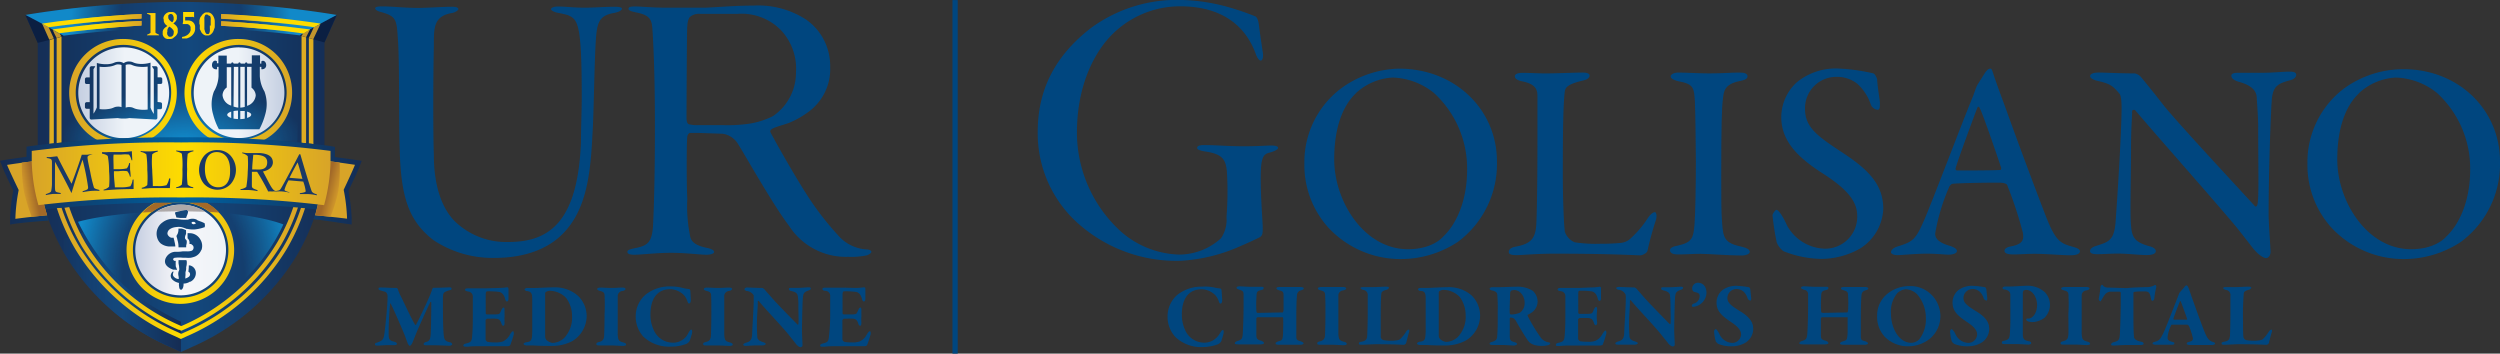 <svg xmlns="http://www.w3.org/2000/svg" xmlns:xlink="http://www.w3.org/1999/xlink" viewBox="0 0 325.23 46"><rect x="0" y="0" width="325.23" height="46" fill="#333333" stroke="none"/><defs><style>.cls-1{fill:#00467f;}.cls-2{fill:url(#linear-gradient);}.cls-3{fill:url(#linear-gradient-2);}.cls-4{fill:url(#linear-gradient-3);}.cls-5{fill:url(#linear-gradient-4);}.cls-6{fill:url(#linear-gradient-5);}.cls-7{fill:url(#linear-gradient-6);}.cls-8{fill:url(#linear-gradient-7);}.cls-9{fill:url(#linear-gradient-8);}.cls-10{fill:#0b1f42;}.cls-11{fill:#c2952d;}.cls-12{fill:url(#radial-gradient);}.cls-13{fill:url(#radial-gradient-2);}.cls-14{fill:url(#radial-gradient-3);}.cls-15{fill:url(#linear-gradient-9);}.cls-16{fill:url(#linear-gradient-10);}.cls-17{fill:url(#linear-gradient-11);}.cls-18{fill:url(#linear-gradient-12);}.cls-19{fill:url(#linear-gradient-13);}.cls-20{fill:url(#linear-gradient-14);}.cls-21{fill:url(#linear-gradient-15);}.cls-22{fill:url(#linear-gradient-16);}.cls-23{fill:#aea9a9;}.cls-24{fill:url(#linear-gradient-17);}.cls-25{fill:url(#linear-gradient-18);}.cls-26{fill:url(#linear-gradient-19);}.cls-27{fill:url(#linear-gradient-20);}.cls-28{fill:url(#linear-gradient-21);}.cls-29{fill:url(#linear-gradient-22);}.cls-30{fill:url(#linear-gradient-23);}.cls-31{fill:url(#linear-gradient-24);}.cls-32{fill:url(#linear-gradient-25);}.cls-33{fill:#d8a428;}.cls-34{fill:url(#linear-gradient-26);}.cls-35{fill:url(#linear-gradient-27);}.cls-36{fill:url(#linear-gradient-28);}.cls-37{fill:#1a3966;}</style><linearGradient id="linear-gradient" x1="3.3" y1="767.01" x2="43.81" y2="767.01" gradientTransform="translate(0 -744)" gradientUnits="userSpaceOnUse"><stop offset="0" stop-color="#152c53"/><stop offset="0.53" stop-color="#13487d"/><stop offset="1" stop-color="#152c53"/></linearGradient><linearGradient id="linear-gradient-2" x1="7.51" y1="781.99" x2="23.58" y2="781.99" gradientTransform="translate(0 -744)" gradientUnits="userSpaceOnUse"><stop offset="0" stop-color="#13487d" stop-opacity="0"/><stop offset="0.52" stop-color="#13487d"/><stop offset="1" stop-color="#152c53"/></linearGradient><linearGradient id="linear-gradient-3" x1="8.38" y1="778.95" x2="38.8" y2="778.95" gradientTransform="translate(0 -744)" gradientUnits="userSpaceOnUse"><stop offset="0" stop-color="#d8a428"/><stop offset="0.51" stop-color="#fedc00"/><stop offset="1" stop-color="#d8a428"/></linearGradient><linearGradient id="linear-gradient-4" x1="28.77" y1="754.3" x2="41.71" y2="754.3" xlink:href="#linear-gradient-3"/><linearGradient id="linear-gradient-5" x1="6.85" y1="754.67" x2="18.41" y2="754.67" xlink:href="#linear-gradient-3"/><linearGradient id="linear-gradient-6" x1="5.47" y1="754.27" x2="18.4" y2="754.27" xlink:href="#linear-gradient-3"/><linearGradient id="linear-gradient-7" x1="7.39" y1="779.55" x2="39.75" y2="779.55" xlink:href="#linear-gradient-3"/><linearGradient id="linear-gradient-8" x1="28.77" y1="754.7" x2="40.33" y2="754.7" xlink:href="#linear-gradient-3"/><radialGradient id="radial-gradient" cx="24.32" cy="744.95" r="14.42" gradientTransform="translate(-0.77 -742.35)" gradientUnits="userSpaceOnUse"><stop offset="0.55" stop-color="#1189c9" stop-opacity="0"/><stop offset="0.99" stop-color="#1189c9"/></radialGradient><radialGradient id="radial-gradient-2" cx="-910.89" cy="1181.87" r="22.33" gradientTransform="matrix(0.02, -1, 0.64, 0.01, -714.3, -886.42)" xlink:href="#radial-gradient"/><radialGradient id="radial-gradient-3" cx="24.59" cy="1372.62" r="29.13" gradientTransform="translate(-0.77 -544.51) scale(1 0.41)" gradientUnits="userSpaceOnUse"><stop offset="0" stop-color="#1189c9"/><stop offset="0.55" stop-color="#1189c9" stop-opacity="0"/></radialGradient><linearGradient id="linear-gradient-9" x1="28.77" y1="746.68" x2="41.71" y2="746.68" gradientTransform="translate(0 -744)" gradientUnits="userSpaceOnUse"><stop offset="0" stop-color="#d8a428"/><stop offset="0.51" stop-color="#fedc00"/><stop offset="1" stop-color="#fedc00"/></linearGradient><linearGradient id="linear-gradient-10" x1="6.85" y1="747.52" x2="18.41" y2="747.52" gradientTransform="translate(0 -744)" gradientUnits="userSpaceOnUse"><stop offset="0" stop-color="#fedc00"/><stop offset="0.51" stop-color="#fedc00"/><stop offset="1" stop-color="#d8a428"/></linearGradient><linearGradient id="linear-gradient-11" x1="5.47" y1="746.68" x2="18.41" y2="746.68" xlink:href="#linear-gradient-10"/><linearGradient id="linear-gradient-12" x1="28.77" y1="747.56" x2="40.33" y2="747.56" xlink:href="#linear-gradient-9"/><linearGradient id="linear-gradient-13" x1="8.99" y1="776.53" x2="38.05" y2="776.53" gradientTransform="translate(0 -744)" gradientUnits="userSpaceOnUse"><stop offset="0" stop-color="#d8a528"/><stop offset="0.51" stop-color="#fedc00"/><stop offset="1" stop-color="#d8a528"/></linearGradient><linearGradient id="linear-gradient-14" x1="23.52" y1="772.53" x2="23.52" y2="770.52" gradientTransform="translate(0 -744)" gradientUnits="userSpaceOnUse"><stop offset="0" stop-color="#c5892d"/><stop offset="0.71" stop-color="#a26928"/></linearGradient><linearGradient id="linear-gradient-15" x1="9.66" y1="773.02" x2="37.62" y2="773.02" gradientTransform="translate(0 -744)" gradientUnits="userSpaceOnUse"><stop offset="0.01" stop-color="#fff" stop-opacity="0.55"/><stop offset="0.5" stop-color="#fff"/><stop offset="1" stop-color="#fff" stop-opacity="0.79"/><stop offset="1" stop-color="#fff" stop-opacity="0.55"/></linearGradient><linearGradient id="linear-gradient-16" x1="17.66" y1="776.52" x2="29.4" y2="776.52" gradientTransform="translate(0 -744)" gradientUnits="userSpaceOnUse"><stop offset="0" stop-color="#c6d0e2"/><stop offset="0.12" stop-color="#d4dae8"/><stop offset="0.36" stop-color="#eceef4"/><stop offset="0.5" stop-color="#f6f6f9"/><stop offset="1" stop-color="#eef3f8"/></linearGradient><linearGradient id="linear-gradient-17" x1="6.17" y1="747.15" x2="41.02" y2="747.15" gradientTransform="translate(0 -744)" gradientUnits="userSpaceOnUse"><stop offset="0" stop-color="#f89f1f"/><stop offset="0.51" stop-color="#fedc00"/><stop offset="1" stop-color="#f89f1f"/></linearGradient><linearGradient id="linear-gradient-18" x1="6.16" y1="747.32" x2="41.03" y2="747.32" xlink:href="#linear-gradient-17"/><linearGradient id="linear-gradient-19" x1="6.16" y1="747.28" x2="41.03" y2="747.28" xlink:href="#linear-gradient-17"/><linearGradient id="linear-gradient-20" x1="6.17" y1="747.11" x2="41.03" y2="747.11" xlink:href="#linear-gradient-17"/><linearGradient id="linear-gradient-21" x1="9" y1="756.07" x2="38.06" y2="756.07" xlink:href="#linear-gradient-13"/><linearGradient id="linear-gradient-22" x1="8.99" y1="756.07" x2="38.05" y2="756.07" xlink:href="#linear-gradient-13"/><linearGradient id="linear-gradient-23" x1="10.22" y1="756.06" x2="21.96" y2="756.06" gradientTransform="translate(0 -744)" gradientUnits="userSpaceOnUse"><stop offset="0.01" stop-color="#c6d0e2"/><stop offset="0.51" stop-color="#eef3f8"/><stop offset="0.84" stop-color="#eef3f8"/></linearGradient><linearGradient id="linear-gradient-24" x1="37" y1="756.06" x2="25.25" y2="756.06" xlink:href="#linear-gradient-23"/><linearGradient id="linear-gradient-25" y1="767.54" x2="47.06" y2="767.54" gradientTransform="translate(0 -744)" gradientUnits="userSpaceOnUse"><stop offset="0.01" stop-color="#152c53"/><stop offset="0.52" stop-color="#0061a0"/><stop offset="1" stop-color="#152c53"/></linearGradient><linearGradient id="linear-gradient-26" x1="43.94" y1="768.93" x2="41.89" y2="768.4" gradientTransform="translate(0 -744)" gradientUnits="userSpaceOnUse"><stop offset="0" stop-color="#ce952a"/><stop offset="0.7" stop-color="#a26928"/></linearGradient><linearGradient id="linear-gradient-27" x1="3.19" y1="768.82" x2="5.15" y2="768.47" gradientTransform="translate(0 -744)" gradientUnits="userSpaceOnUse"><stop offset="0" stop-color="#ce952a"/><stop offset="0.71" stop-color="#a26928"/></linearGradient><linearGradient id="linear-gradient-28" x1="4.13" y1="766.6" x2="42.93" y2="766.6" xlink:href="#linear-gradient-3"/></defs><title>Golisano Children&amp;apos;s Logo</title><path class="cls-1" d="M159.77.92a33.36,33.36,0,0,1,3.49,1.19c.31.1.46.66.51,1.13s.42,3,.52,3.64-.1,1-.26,1-.41-.16-.67-.88C162,3.29,158.9.82,153.5.82a12.49,12.49,0,0,0-9.14,4c-2.46,2.67-4.26,7-4.26,12.43a17.41,17.41,0,0,0,5.8,12.94,12,12,0,0,0,7.55,2.93A8.15,8.15,0,0,0,158.84,31a4.32,4.32,0,0,0,.72-2.77,43.18,43.18,0,0,0,.05-5.91c-.15-1.75-.77-2.31-2.87-2.62-.52-.1-1-.2-1-.46s.31-.41,1.29-.36c1.28,0,2.62.15,4.88.15,1.54,0,3.08-.1,3.44-.1.56,0,.92.1.92.31s-.51.46-1.13.62c-.82.2-1.13.66-1.13,3.33s.26,5.76.26,6.42,0,1-.36,1.24c-.62.31-1.49.72-2.57,1.18a22,22,0,0,1-7.81,1.9,19.25,19.25,0,0,1-12.94-4.57A15.68,15.68,0,0,1,135,17.13c0-5.34,2.16-9.81,6.94-13.5A18.92,18.92,0,0,1,153.86,0,24.19,24.19,0,0,1,159.77.92Z"/><path class="cls-1" d="M194.74,21a12.62,12.62,0,0,1-5.09,10.47,13.46,13.46,0,0,1-7.36,2.23,12.8,12.8,0,0,1-9.52-4.13,12.15,12.15,0,0,1-3.08-8.32,12,12,0,0,1,4.76-9.74A13.19,13.19,0,0,1,182,8.93C189.28,8.93,194.74,14.24,194.74,21Zm-18.38-8.83c-1.58,1.5-2.79,4.25-2.79,8.57,0,5.46,3.89,11.68,9.6,11.68,2.86,0,4.25-1.24,4.61-1.68,1.5-1.39,3.08-4.36,3.08-8.65a13.32,13.32,0,0,0-4.32-10,9,9,0,0,0-5.35-2,7.61,7.61,0,0,0-4.83,2.06Z"/><path class="cls-1" d="M198.11,9.48c1,0,1.87.07,2.93.07,1.43,0,3.92-.11,4.8-.11.69,0,.95.15.95.4s-.29.52-.84.63c-2,.47-2.31.91-2.38,1.42-.22,1.72-.26,5.42-.26,10.84,0,2.79.11,6.19.26,7.4a2.29,2.29,0,0,0,1.28,1.39,18.1,18.1,0,0,0,3.37.19,25.58,25.58,0,0,0,2.63-.11,2.15,2.15,0,0,0,1.36-.66,13,13,0,0,0,2.16-2.57c.4-.58.73-.77.91-.77s.3.41.15,1a39.43,39.43,0,0,0-1.1,4c-.07.37-.77.62-.91.62-.44,0-3.74-.22-11.21-.22-2.34,0-4.21.19-4.87.19s-1.06-.08-1.06-.41.29-.58.88-.69c2-.37,2.49-1.06,2.67-2.53.11-.91.18-6.33.18-11.61V12.53c0-.88-.22-1.57-1.94-1.94-.74-.14-1-.4-1-.66S197.34,9.48,198.11,9.48Z"/><path class="cls-1" d="M220.49,13.21c-.11-1.72-.11-2.27-2.09-2.63-.84-.19-1.06-.44-1.06-.66s.4-.48,1-.48c.95,0,2.82.11,4,.11,1.79,0,2.71-.11,4-.11.62,0,1,.15,1,.48s-.37.51-1,.62c-2,.4-2.09,1.32-2.2,2.31-.15,1.17-.22,3.29-.22,10.32,0,2.49,0,4.62.11,5.79.15,2,.29,2.67,2.6,3.15.66.15,1,.36,1,.66s-.59.47-1,.47c-1.79,0-4.35-.22-5.45-.22s-1.58.08-2.93.08c-.73,0-1-.26-1-.55s.33-.48,1.1-.62c1.79-.41,1.94-1,2.09-2.68.11-1.32.18-5.12.18-8.24C220.6,18.85,220.56,14.46,220.49,13.21Z"/><path class="cls-1" d="M243.72,9.55c.22.07.44.62.48.73,0,.62.36,2.9.36,3,0,.62,0,1-.29,1a1.06,1.06,0,0,1-.92-.76,6.35,6.35,0,0,0-1.75-2.64,4.25,4.25,0,0,0-2.68-.88,4.06,4.06,0,0,0-4.1,4v.19c0,2.49,1.8,3.63,5.06,5.79s5.12,4.1,5.12,7.18a6.39,6.39,0,0,1-3.07,5.2,10.32,10.32,0,0,1-5,1.32,13.79,13.79,0,0,1-4.91-1,2.72,2.72,0,0,1-.88-1.13,32.73,32.73,0,0,1-.55-3.55c0-.19.37-.7.51-.7.3,0,.88.92,1.39,2.05a5.77,5.77,0,0,0,4.84,3,4.16,4.16,0,0,0,4.28-4v-.21c0-1.57-.73-3.18-4.46-5.56-3.26-2.09-5.42-4.21-5.42-7.36a6.15,6.15,0,0,1,2.05-4.54,8,8,0,0,1,5.49-1.76A24.83,24.83,0,0,1,243.72,9.55Z"/><path class="cls-1" d="M259.38,9.81c.33,1,.95,2.67,1.61,4.46,1.94,5.42,4.65,12.57,5.27,14.14,1.21,3,1.83,3.26,3.41,3.7.58.15.91.33.91.58s-.29.52-1.21.52c-1.13,0-3.15-.19-4.65-.19-1.21,0-1.86.08-2.82.08s-1.13-.26-1.13-.48.22-.47.91-.58c1.69-.33,1.58-1.07,1.47-1.8a51.46,51.46,0,0,0-2-6.08c0-.14-.22-.4-1.13-.4-2.42,0-5.31.07-6,.15-.15,0-.33.22-.41.33a25.85,25.85,0,0,0-1.86,6.15c0,.47.22,1.1,1.83,1.57.62.19,1,.4,1,.7s-.55.47-1.07.47S252,33,250.62,33s-3.22.19-3.77.19S246,33,246,32.8s.22-.54.84-.73c1.83-.58,2.31-.77,3.33-3.11.88-1.87,5-12.82,6.52-16.48l.33-.92a3,3,0,0,1,.26-.58l1-1.58c.26-.33.44-.47.63-.47S259.12,9,259.38,9.81Zm.95,12c-.59-1.79-2.42-7.1-2.79-7.76-.1-.22-.21-.22-.32,0-.66,1.76-2.53,6.78-2.82,7.88,0,.14.07.25.22.25,1.42,0,4.39,0,5.64-.07a.36.36,0,0,0,.07-.33Z"/><path class="cls-1" d="M273,9.44c.85,0,2.86.11,4.73.11a1.51,1.51,0,0,1,.8.48c.55.66,1.47,1.79,2.9,3.62,1.68,2.13,9.56,10.59,11.9,13.15.22.22.36-.15.36-.26.19-1.13.08-5.12.08-10,0-1.24-.11-2.6-.18-3.7,0-.77-.33-1.65-2.31-2.19-.73-.22-1-.48-1-.81s.48-.37,1-.37h3c1.4,0,2.64-.15,3.59-.15.63,0,.85.15.85.41s-.22.58-.88.73c-1.61.44-2.2.84-2.31,2.71-.11,1.28-.4,9-.4,14.57,0,1.54.25,4.4.25,5.06,0,.36-.25.77-.55.77-.58,0-1.35-.81-1.72-1.25-.62-.8-1.32-1.72-2.3-2.93-3.45-4.1-9.67-11.09-13-15-.14-.19-.44-.08-.44.07,0,1-.14,2-.14,4.87,0,3.66-.15,8.68,0,10,.11,1.58.51,2.16,2.3,2.68.74.18.92.43.92.65,0,.37-.48.52-1.17.52-1.07,0-2.46-.19-3.78-.19-.8,0-2,.08-2.6.08s-1-.08-1-.41.37-.54.73-.65c1.73-.55,2.46-.7,2.61-3.45C275.48,25.41,276,17,276,14c0-1.36-.18-1.72-.29-1.83-.92-1.1-1.28-1.29-3-1.69-.4-.11-.8-.33-.8-.58S272.26,9.44,273,9.44Z"/><path class="cls-1" d="M325.23,21a12.62,12.62,0,0,1-5.09,10.47,13.46,13.46,0,0,1-7.36,2.23,12.8,12.8,0,0,1-9.52-4.13,12.15,12.15,0,0,1-3.08-8.32,12,12,0,0,1,4.76-9.74A13.19,13.19,0,0,1,312.52,9C319.77,8.93,325.23,14.24,325.23,21Zm-18.38-8.83c-1.58,1.5-2.79,4.25-2.79,8.57,0,5.46,3.89,11.68,9.6,11.68,2.86,0,4.25-1.24,4.61-1.68,1.5-1.39,3.08-4.36,3.08-8.65a13.32,13.32,0,0,0-4.32-10,9,9,0,0,0-5.35-2,7.61,7.61,0,0,0-4.83,2.06Z"/><path class="cls-1" d="M157.93,37.39a5.75,5.75,0,0,0,.83.14c.08,0,.16.17.16.3L159,39c0,.25-.07.49-.21.49s-.18-.14-.25-.33a2,2,0,0,0-.5-.82,2.63,2.63,0,0,0-1.7-.71c-1.86,0-2.59,1.43-2.59,3.25a4.74,4.74,0,0,0,.4,2,2.71,2.71,0,0,0,2.49,1.7,2.41,2.41,0,0,0,1.08-.25,2.53,2.53,0,0,0,1-1c.16-.27.25-.4.37-.4s.12.33.08.46c-.08.34-.18.67-.29,1a1,1,0,0,1-.45.4,5.7,5.7,0,0,1-2,.36,4.8,4.8,0,0,1-3.54-1.33,3.87,3.87,0,0,1-1-2.63,3.71,3.71,0,0,1,1.29-2.85,5.1,5.1,0,0,1,3.19-1.05A6.27,6.27,0,0,1,157.93,37.39Z"/><path class="cls-1" d="M163.65,40.7c.85,0,2.4-.05,3.23-.05a.7.7,0,0,0,.1-.29c0-.15,0-1.45,0-1.92s-.11-.55-.55-.67c-.18-.05-.38-.13-.38-.25s.13-.18.42-.18h2.76c.14,0,.38.07.38.17s-.12.2-.39.27a.64.64,0,0,0-.49.61c-.06.54-.09,1.5-.09,3v2.37c0,.5.13.5.57.64.24.08.37.17.37.27s-.19.18-.4.18H166.4c-.33,0-.46-.07-.46-.17s.18-.22.35-.27c.56-.14.57-.21.63-1.11,0-.46.05-1.72,0-1.91s0-.12-.09-.12H163.6a.2.2,0,0,0-.16.17v2c0,.56.05.72.54.86.25.07.45.19.45.32s-.25.18-.4.18h-2.94c-.4,0-.45-.07-.45-.16s.13-.22.37-.29c.48-.13.6-.27.65-.78s.12-2.44.12-3.91V38.34c0-.45-.14-.51-.49-.63s-.43-.18-.43-.28.15-.18.38-.18,1.06.06,1.38.06H164c.28,0,.39,0,.39.17s-.16.22-.42.28c-.48.11-.5.34-.51.83a13.27,13.27,0,0,0,0,2A.18.18,0,0,0,163.65,40.7Z"/><path class="cls-1" d="M172.4,38.68c0-.57,0-.76-.58-.9-.29-.08-.38-.17-.38-.26s.19-.18.43-.18h2.86c.2,0,.4.06.4.18s-.19.22-.39.26a.66.66,0,0,0-.63.69v5c.06.72.13.83.76,1,.22.06.33.14.33.27s-.24.17-.39.17c-.4,0-1.2-.08-1.78-.06h-1.25c-.43,0-.41-.08-.41-.21s.11-.17.37-.24c.52-.13.62-.41.64-.9s.05-1.68.05-2.69C172.43,40.28,172.44,39.17,172.4,38.68Z"/><path class="cls-1" d="M177.39,37.35h1.33c.33,0,1.29-.06,1.57-.06s.4.06.4.14-.16.23-.25.25c-.62.15-.71.34-.73.47-.08.62-.09,1.83-.09,3.57V43.8a.47.47,0,0,0,.45.46,5.58,5.58,0,0,0,.91.07,4.11,4.11,0,0,0,.86-.08.67.67,0,0,0,.3-.13,4.57,4.57,0,0,0,.8-1,.51.51,0,0,1,.32-.24c.09,0,.11.14.05.32-.11.34-.32,1.2-.4,1.47a.61.61,0,0,1-.26.19c-.2,0-1.24-.08-3.64-.08-.46,0-1.4.07-1.86.07-.21,0-.37,0-.37-.16s.12-.2.31-.23c.65-.12.74-.32.78-.87,0-.3.06-1.24.06-2.94V38.49a.67.67,0,0,0-.6-.78c-.23-.06-.34-.16-.34-.24S177.19,37.35,177.39,37.35Z"/><path class="cls-1" d="M191.43,38.42A3.71,3.71,0,0,1,192.55,41a3.81,3.81,0,0,1-1.86,3.3,5.59,5.59,0,0,1-2.66.64c-.48,0-1.73,0-2.39-.06h-.89c-.26,0-.41-.11-.41-.2s.19-.19.34-.22c.68-.09.75-.22.79-1.37V38.85c0-.7-.1-1-.71-1-.12,0-.29-.13-.29-.22s.17-.17.33-.17h.76c.57,0,2-.1,2.77-.1A4.49,4.49,0,0,1,191.43,38.42Zm-4.18-.53a.17.17,0,0,0-.08.16v5.6a.66.66,0,0,0,.23.51,1.6,1.6,0,0,0,.7.32,2.31,2.31,0,0,0,1.57-.66,3.82,3.82,0,0,0,1-2.84,4,4,0,0,0-.78-2.36,3,3,0,0,0-2.16-.91A1,1,0,0,0,187.25,37.89Z"/><path class="cls-1" d="M199.26,40.66a3.81,3.81,0,0,1-.52.29c-.06,0,0,.1,0,.15A22,22,0,0,0,200.5,44a1.59,1.59,0,0,0,.95.53.26.26,0,0,1,.23.17s-.12.16-.22.19a3.48,3.48,0,0,1-.85.11c-1.33,0-1.7-.49-1.9-.78s-.9-1.4-1.41-2.31a1.6,1.6,0,0,0-.32-.45.86.86,0,0,0-.44-.15s-.12,0-.13.1v2.35c0,.48.11.62.65.76.2.06.29.14.29.24s-.22.19-.4.19c-.39,0-1.06-.07-1.52-.07H194.2c-.36,0-.41-.09-.41-.2s.15-.15.3-.2c.56-.17.65-.34.68-.69.09-1.16.07-2,.07-3.19a20.8,20.8,0,0,0-.05-2.23c0-.23-.12-.46-.69-.59-.16,0-.31-.13-.31-.23s.19-.19.36-.19h1c.43,0,1.5-.06,2.14-.06a3.68,3.68,0,0,1,2.12.54,1.93,1.93,0,0,1,.62,1.39A1.78,1.78,0,0,1,199.26,40.66Zm-1.41-2.54a1.21,1.21,0,0,0-.86-.39,1.77,1.77,0,0,0-.4.08.6.6,0,0,0-.13.25c0,.39-.1,2.36-.05,2.73a.19.19,0,0,0,.14.12,2.88,2.88,0,0,0,1.19-.24,1.49,1.49,0,0,0,.6-1.25,1.79,1.79,0,0,0-.49-1.3Z"/><path class="cls-1" d="M207.13,37.39a5.56,5.56,0,0,0,1-.1.21.21,0,0,1,.15.17c0,.09,0,1.1,0,1.34s-.09.34-.2.34-.21-.18-.23-.31c-.16-.67-.53-.87-.75-.92a9,9,0,0,0-1.64-.08c-.05,0-.13,0-.14.34s0,1.66,0,2.53a.17.17,0,0,0,.14.13h1c.72,0,.67-.06.89-.56.09-.18.17-.33.29-.33s.14.2.13.37-.05.53-.05.79a5.92,5.92,0,0,0,.05.84c0,.22-.06.37-.17.37s-.2-.14-.23-.27c-.16-.5-.35-.62-.69-.66a12,12,0,0,0-1.2,0c-.05,0-.18.14-.18.17v2.54a.46.46,0,0,0,.28.31,6.8,6.8,0,0,0,.9.06,2.76,2.76,0,0,0,1.07-.12,2,2,0,0,0,.91-.88c.19-.32.31-.45.41-.45s.11.27.11.35a14.86,14.86,0,0,1-.46,1.43c0,.1-.27.16-.33.16h-4c-.87,0-1,.06-1.35.06s-.43,0-.43-.16.15-.21.37-.26c.6-.14.72-.28.77-.92s.09-1.17.09-2.63V38.62a.65.65,0,0,0-.62-.74c-.25-.05-.39-.1-.39-.24s.23-.18.38-.18h2.33Z"/><path class="cls-1" d="M210.61,37.33c.26,0,1.36.06,2,.06a.72.72,0,0,1,.27.15l1,1.14c.62.72,2.8,2.93,3.35,3.49,0,0,.09,0,.09-.06.06-.33,0-1.71,0-2.36a11.5,11.5,0,0,0-.07-1.31c0-.23-.16-.48-.72-.63-.25-.06-.43-.11-.43-.27s.12-.17.36-.17h.71c.63,0,1.17-.07,1.48-.07s.29.08.29.17-.1.17-.3.24c-.68.23-.66.5-.72.9s-.12,3.75-.12,4.26.07,1.61.07,2c0,.11-.18.21-.21.21-.29,0-.59-.33-.69-.48-.24-.32-.48-.57-.8-1-1.11-1.38-3-3.3-4-4.52-.06-.07-.13,0-.13.07,0,.32,0,.57-.06,1.5a22.61,22.61,0,0,0,0,3.08c0,.29.16.52.75.7.23.07.34.15.34.22s-.17.19-.39.19h-2.23c-.17,0-.31-.08-.31-.16s.17-.19.28-.23c.54-.15.85-.27.88-1.16.06-1.52.2-3.52.2-4.31,0-.49,0-.65-.06-.71a1.07,1.07,0,0,0-.86-.57c-.13,0-.33-.13-.33-.22S210.43,37.33,210.61,37.33Z"/><path class="cls-1" d="M222,38.12a1.91,1.91,0,0,1-1.66,1.79c-.11,0-.25,0-.25-.11a.35.35,0,0,1,.22-.3,1,1,0,0,0,.8-1c0-.26-.13-.4-.56-.49a.46.46,0,0,1-.41-.5v0a.75.75,0,0,1,.77-.73h0C221.51,36.81,222,37.22,222,38.12Z"/><path class="cls-1" d="M227.55,37.37a.64.64,0,0,1,.15.25c0,.13.12,1.14.12,1.19s0,.29-.11.29a.43.43,0,0,1-.36-.29,2,2,0,0,0-.49-.84,1.41,1.41,0,0,0-1-.37,1.18,1.18,0,0,0-1.14,1.16c0,.63.49,1,1.57,1.68,1.72,1,1.79,1.85,1.79,2.42A2.13,2.13,0,0,1,227,44.62a3.53,3.53,0,0,1-1.68.43,4.32,4.32,0,0,1-1.78-.31,1,1,0,0,1-.33-.33,5.6,5.6,0,0,1-.22-1.34.43.43,0,0,1,.2-.26c.11,0,.3.27.49.64a1.91,1.91,0,0,0,1.68,1.16,1.15,1.15,0,0,0,1.14-1.07c0-.48-.25-.93-1.25-1.61-1.32-.87-1.94-1.49-1.94-2.57a2.09,2.09,0,0,1,.75-1.61,3,3,0,0,1,2-.56A12.37,12.37,0,0,1,227.55,37.37Z"/><path class="cls-1" d="M237.09,40.7c.85,0,2.41-.05,3.24-.05a.77.77,0,0,0,.09-.29,15.37,15.37,0,0,0,0-1.92c0-.42-.11-.55-.55-.67-.18-.05-.38-.13-.38-.25s.13-.18.42-.18h2.76c.14,0,.38.07.38.17s-.12.2-.39.27a.64.64,0,0,0-.49.61c-.06.54-.09,1.5-.09,3s0,1.87,0,2.37.13.5.57.64c.23.08.36.17.36.27s-.19.18-.4.18h-2.78c-.33,0-.46-.07-.46-.17s.18-.22.36-.27c.56-.14.57-.21.63-1.11V41.39c0-.19,0-.12-.08-.12h-3.24a.21.21,0,0,0-.16.17v2c0,.56,0,.72.53.86.25.07.45.19.45.32s-.25.18-.4.18h-2.93c-.39,0-.45-.07-.45-.16s.13-.22.37-.29c.47-.13.59-.27.65-.78s.12-2.44.12-3.91V38.34a.57.57,0,0,0-.48-.63c-.29-.09-.44-.18-.44-.28s.15-.18.38-.18,1.07.06,1.39.06h1.4c.29,0,.39,0,.39.17s-.17.22-.43.28c-.47.11-.5.34-.51.83a14.74,14.74,0,0,0,0,2A.22.22,0,0,0,237.09,40.7Z"/><path class="cls-1" d="M252.43,41A3.82,3.82,0,0,1,251,44.11a4.53,4.53,0,0,1-2.72.94,4.23,4.23,0,0,1-3.08-1.23,3.81,3.81,0,0,1-1-2.73,3.61,3.61,0,0,1,1.5-3,4.52,4.52,0,0,1,2.58-.87,3.91,3.91,0,0,1,4.14,3.66A.49.49,0,0,1,252.43,41Zm-5.65-2.81a3.71,3.71,0,0,0-.78,2.6c0,1.85,1,3.81,2.67,3.81a1.56,1.56,0,0,0,1-.44,4.26,4.26,0,0,0,.87-2.79,4.69,4.69,0,0,0-1.14-3.09,2.28,2.28,0,0,0-1.47-.65,1.81,1.81,0,0,0-1.15.55Z"/><path class="cls-1" d="M258.26,37.37a.58.58,0,0,1,.15.25c0,.13.12,1.14.12,1.19s0,.29-.1.29a.45.45,0,0,1-.37-.29,2,2,0,0,0-.49-.84,1.41,1.41,0,0,0-1-.37,1.18,1.18,0,0,0-1.14,1.16c0,.63.48,1,1.56,1.68,1.72,1,1.79,1.85,1.79,2.42a2.11,2.11,0,0,1-1.08,1.76,3.53,3.53,0,0,1-1.68.43,4.35,4.35,0,0,1-1.78-.31,1,1,0,0,1-.33-.33,5.6,5.6,0,0,1-.22-1.34c0-.08.15-.26.21-.26a1.61,1.61,0,0,1,.48.64,1.92,1.92,0,0,0,1.69,1.16,1.16,1.16,0,0,0,1.14-1.07c0-.48-.25-.93-1.26-1.61-1.32-.87-1.94-1.49-1.94-2.57a2.09,2.09,0,0,1,.75-1.61,3,3,0,0,1,2-.56A12.78,12.78,0,0,1,258.26,37.37Z"/><path class="cls-1" d="M263.55,37.71a.87.87,0,0,0-.31.1.8.8,0,0,0-.09.43v5c0,.7,0,1,.76,1.15.23,0,.33.15.33.26s-.19.18-.36.18-1.11-.07-1.62-.07h-1.34c-.32,0-.5,0-.5-.2s.19-.19.31-.23c.53-.13.69-.28.73-.85s.07-1.1.07-1.71V38.36c0-.3-.14-.62-.78-.7-.12,0-.24-.11-.24-.18s.11-.18.25-.2h.39c.89,0,1.89-.1,2.41-.1A3.35,3.35,0,0,1,266,38a2.35,2.35,0,0,1-.06,3.37,2.85,2.85,0,0,1-1.46.53,2.48,2.48,0,0,1-.61-.07c-.17-.09-.27-.14-.27-.26s.1-.13.19-.13h.12c.44,0,1.1-.62,1.1-1.78C265,38.73,264.45,37.71,263.55,37.71Z"/><path class="cls-1" d="M269.1,38.68c0-.57,0-.76-.58-.9-.3-.08-.38-.17-.38-.26s.19-.18.43-.18h2.86c.2,0,.4.06.4.18s-.19.22-.39.26a.65.65,0,0,0-.63.67v5c.06.72.13.83.76,1,.21.06.33.14.33.27s-.25.17-.39.17c-.41,0-1.2-.08-1.78-.06h-1.26c-.44,0-.4-.08-.4-.21s.1-.17.37-.24c.52-.13.61-.41.64-.9s0-1.68,0-2.69A18.61,18.61,0,0,0,269.1,38.68Z"/><path class="cls-1" d="M279.17,37.35a2.14,2.14,0,0,0,1-.18.51.51,0,0,1,.21-.1c.06,0,.17.15.13.32a8,8,0,0,0-.24,1.38c0,.11-.08.35-.24.35s-.16-.06-.22-.37c-.15-.71-.29-.84-.81-.84s-.89,0-1.34.06a.14.14,0,0,0-.12.14v2.25c0,1.37,0,2.7.07,3.36,0,.31.13.58,1,.75a.33.33,0,0,1,.27.25c0,.09-.19.16-.32.16h-2c-.26,0-1.32.07-1.54.07s-.38,0-.38-.14.16-.24.29-.28c.73-.19.8-.32.85-1.12s.11-3,.11-3.94V38.1a.17.17,0,0,0-.15-.16c-.43,0-.85,0-1.28,0a1.38,1.38,0,0,0-.54.27,4.31,4.31,0,0,0-.42.63c-.15.24-.21.36-.27.36s-.2-.16-.2-.28.2-1,.22-1.61c0,0,.11-.26.2-.26s.16.11.21.19a1,1,0,0,0,.53.17c.23,0,2.1.07,2.55.07C277.36,37.39,278.83,37.37,279.17,37.35Z"/><path class="cls-1" d="M284.69,37.42c.12.26.33.92.45,1.26.67,1.89,1.44,4,1.7,4.59.38.95.68,1.09,1,1.2s.32.14.32.22-.13.19-.39.19h-2.91c-.21,0-.38-.07-.38-.19s.08-.15.31-.21c.46-.12.49-.29.49-.45a8.89,8.89,0,0,0-.5-1.59.47.47,0,0,0-.22-.2h-2c-.11,0-.11.08-.13.13a4.34,4.34,0,0,0-.45,1.54c0,.29.14.43.54.54s.34.12.34.25-.14.15-.36.15h-2.09c-.14,0-.38-.08-.38-.15s0-.17.31-.24c.6-.15.73-.41,1.07-1.08s1.55-3.84,2-5l.08-.2a.46.46,0,0,1,.09-.15c.14-.17.57-.63.65-.76a.31.31,0,0,1,.23-.15A.51.51,0,0,1,284.69,37.42Zm-.15,4.11c-.17-.53-.64-1.81-.83-2.29,0-.1-.11-.05-.14,0-.23.56-.78,2-.82,2.21a.11.11,0,0,0,.06.14h1.68A.08.08,0,0,0,284.54,41.53Z"/><path class="cls-1" d="M289.57,37.35h1.33c.33,0,1.29-.06,1.58-.06s.39.06.39.14-.16.23-.25.25c-.62.15-.71.34-.72.47a32.74,32.74,0,0,0-.1,3.57c0,.78,0,1.67.05,2.08a.51.51,0,0,0,.45.46,5.58,5.58,0,0,0,.91.07,4.11,4.11,0,0,0,.86-.08.71.71,0,0,0,.31-.13,5.12,5.12,0,0,0,.79-1,.51.51,0,0,1,.32-.24c.1,0,.11.14.05.32-.11.34-.32,1.2-.39,1.47a.7.7,0,0,1-.26.19c-.21,0-1.25-.08-3.65-.08-.46,0-1.4.07-1.86.07-.21,0-.37,0-.37-.16s.12-.2.31-.23c.65-.12.74-.32.79-.87,0-.3.05-1.24.05-2.94V38.49a.67.67,0,0,0-.6-.78c-.23-.06-.34-.16-.34-.24S289.37,37.35,289.57,37.35Z"/><rect class="cls-1" x="123.91" y="0.01" width="0.68" height="45.99"/><path class="cls-1" d="M58.82.88c.61,0,.81.15.81.3s-.35.41-.81.51c-2.43.4-2.38,1.92-2.38,4.3-.1,4.77-.1,11.3,0,14.19,0,3.9,1,6.84,2.68,8.56a9.6,9.6,0,0,0,7.05,2.74c5.52,0,9-2.89,9.41-13,0-1.83.1-4.21.1-5.78,0-9.57-.46-10.18-1.83-10.74-.43-.12-.87-.22-1.31-.3s-.86-.31-.86-.46.3-.35.86-.35c1.16,0,2,.15,3.59.15C77.2,1,78.73.88,80,.88c.61,0,.91.1.91.25s-.25.41-1.06.56c-2,.35-2.18,1.37-2.34,3.59-.2,3-.25,9.58-.45,12.47-.25,5-.81,9.47-3.7,12.51-2.63,2.79-6.48,3.29-9,3.29a13.89,13.89,0,0,1-8-2.33c-3.09-2.43-4.21-5.37-4.36-11.8-.15-4,0-11.5-.25-14.49-.15-2.48-.26-2.84-2.28-3.39-.36-.1-.66-.26-.66-.46s.45-.25.91-.25c1.32,0,2.84.2,4.77.2C56.19,1,57.55.88,58.82.88Z"/><path class="cls-1" d="M104.87,2.55A7.33,7.33,0,0,1,108,8.68a6.88,6.88,0,0,1-2.74,5.81A11.79,11.79,0,0,1,102.61,16c-1.59.54-2.58.7-2.38,1.21,1,1.88,3.34,6,5.07,8.64a38.35,38.35,0,0,0,3.7,4.73,5.31,5.31,0,0,0,3.75,1.87c.31,0,.61.15.61.3s-.2.31-.56.46a9.82,9.82,0,0,1-2.48.2,8.77,8.77,0,0,1-7.65-4c-2.08-2.73-5.42-8.68-6.64-10.65a2.82,2.82,0,0,0-2-1.36l-3.22-.11c-.36,0-.6,0-1,0-.2,0-.4.26-.4.51-.1.71-.1,6.23,0,8.06a19.5,19.5,0,0,0,.4,5c.15.51.56,1.11,2.33,1.42.51.15.76.3.76.5s-.4.36-1,.36c-.81,0-2.68-.25-4.61-.25s-3.85.25-4.76.25c-.56,0-.91-.1-.91-.36s.3-.35,1-.5c1.67-.31,2.18-.81,2.33-2.84.15-2.89.25-7.3.25-13,0-7-.2-10.49-.3-12.26C84.8,2.71,84.8,2,82.67,1.6c-.46-.11-.91-.21-.91-.46s.35-.3.91-.3S85,1,86.67,1h5.12C94.28.88,95.67.73,98,.73A11.42,11.42,0,0,1,104.87,2.55ZM89.79,2.18c-.15.12-.34.44-.39,1.35s-.09,10.92-.09,11.78c0,.61.15.87.4.87a4.21,4.21,0,0,0,1.12.1h3.23a19.83,19.83,0,0,0,2.78-.11,10.47,10.47,0,0,0,3.71-1.06,6.82,6.82,0,0,0,3-5.67,7.29,7.29,0,0,0-2-5.56A7.17,7.17,0,0,0,96,1.8H91A1.76,1.76,0,0,0,89.79,2.18Z"/><path class="cls-1" d="M49.54,37.4c.72,0,1,.06,2.09.06a.37.37,0,0,1,.13.17,6.66,6.66,0,0,0,.46,1.06c.54,1.13,1.54,3.23,1.79,3.56a.11.11,0,0,0,.11,0c.34-.63,1.24-2.48,1.72-3.62a7.09,7.09,0,0,0,.38-1,.45.45,0,0,1,.14-.19c1,0,2-.06,2.07-.06s.32,0,.32.16-.13.19-.35.24a2,2,0,0,0-.53.22c-.22.11-.25.37-.25,1,0,1.35,0,4.11.14,4.82.05.32.14.57.75.71a.33.33,0,0,1,.32.26c0,.08-.19.19-.37.19s-1.34-.06-1.76-.06H55.47c-.21,0-.36-.05-.36-.17s.17-.24.34-.27c.49-.1.54-.51.58-1s.08-3.49.08-4.07c0-.14-.08-.19-.13-.1-.5,1-1.34,2.9-1.64,3.59s-.54,1.36-.7,1.71-.31.38-.35.38-.18-.16-.24-.29l-.44-1.19c-.62-1.49-1.67-3.87-1.79-4s-.07,0-.07,0c-.1.94-.19,2.57-.19,3.94,0,.72.12.86.72,1,.25.08.36.17.36.28s-.14.17-.35.17-.78,0-1,0-.86.06-1.12.06-.38,0-.38-.18.13-.15.36-.25c.62-.23.77-.35.88-1.27s.39-3.47.39-4.61c0-.18,0-.63-.42-.72l-.47-.14c-.08,0-.29-.1-.29-.22S49.29,37.4,49.54,37.4Z"/><path class="cls-1" d="M65,37.46a8.26,8.26,0,0,0,1-.09.21.21,0,0,1,.15.16c0,.08,0,1.1,0,1.34s-.09.35-.2.35-.21-.18-.23-.31c-.16-.68-.53-.88-.75-.93a10,10,0,0,0-1.64-.08s-.13.05-.14.34,0,1.66,0,2.53a.16.16,0,0,0,.14.13h1c.72,0,.67-.06.89-.56.09-.17.17-.33.29-.33s.14.2.13.37,0,.53,0,.79a6,6,0,0,0,0,.85c0,.21-.06.36-.17.36s-.2-.14-.23-.27c-.16-.5-.35-.62-.69-.65s-.8,0-1.2,0a1.41,1.41,0,0,0-.18.17v2.54a.44.44,0,0,0,.28.31,4.54,4.54,0,0,0,.9.06,2.76,2.76,0,0,0,1.07-.12,2,2,0,0,0,.91-.88c.19-.32.31-.45.41-.45s.11.28.11.36a13.83,13.83,0,0,1-.46,1.42c0,.11-.27.17-.33.17l-4,0c-.87,0-1,.06-1.35.06-.23,0-.43,0-.43-.15s.15-.22.37-.27c.6-.14.72-.28.77-.92s.09-1.16.09-2.62V38.67a.67.67,0,0,0-.62-.75c-.24-.05-.39-.09-.39-.24s.23-.17.38-.17h2.33Z"/><path class="cls-1" d="M75.2,38.49a3.71,3.71,0,0,1,1.12,2.58,3.85,3.85,0,0,1-1.86,3.3A5.58,5.58,0,0,1,71.8,45c-.48,0-1.73,0-2.39-.06h-.89c-.19,0-.41-.1-.41-.2s.19-.19.34-.21c.68-.1.76-.23.79-1.38V38.92c0-.7-.1-1-.71-1.06-.12,0-.29-.13-.29-.21s.17-.18.33-.18h.76c.57,0,2-.09,2.77-.09A4.52,4.52,0,0,1,75.2,38.49ZM71,38a.19.19,0,0,0-.08.17v5.61a.71.71,0,0,0,.23.51,1.71,1.71,0,0,0,.7.32,2.27,2.27,0,0,0,1.57-.67,3.87,3.87,0,0,0,1-2.83,3.93,3.93,0,0,0-.78-2.36,3,3,0,0,0-2.16-.92A.93.93,0,0,0,71,38Z"/><path class="cls-1" d="M78.66,38.75c0-.57,0-.76-.59-.9-.29-.08-.38-.16-.38-.26s.19-.18.43-.18,1,.05,1.39.05c.58,0,1-.05,1.47-.05.2,0,.4.06.4.18s-.19.23-.39.26a.67.67,0,0,0-.63.71h0v5c.06.73.13.83.76,1,.22.06.33.14.33.27s-.24.17-.39.17c-.4,0-1.19-.07-1.78-.06H78c-.44,0-.41-.09-.41-.22s.11-.16.37-.24c.52-.12.62-.41.64-.9s.05-1.68.05-2.69C78.68,40.35,78.69,39.24,78.66,38.75Z"/><path class="cls-1" d="M88.82,37.46a4.64,4.64,0,0,0,.83.14c.08,0,.16.17.16.3l.06,1.1c0,.25-.07.48-.21.48s-.18-.14-.25-.33a2,2,0,0,0-.5-.82,2.63,2.63,0,0,0-1.7-.71c-1.86,0-2.59,1.44-2.59,3.25a4.59,4.59,0,0,0,.4,2,2.72,2.72,0,0,0,2.49,1.71,2.18,2.18,0,0,0,2.06-1.3c.16-.27.25-.4.37-.4s.12.33.09.46c-.08.31-.23.78-.3,1a1.09,1.09,0,0,1-.45.4,5.48,5.48,0,0,1-2,.35A4.87,4.87,0,0,1,83.7,43.8a3.9,3.9,0,0,1-1-2.64A3.7,3.7,0,0,1,84,38.32a5,5,0,0,1,3.19-1.06A6.38,6.38,0,0,1,88.82,37.46Z"/><path class="cls-1" d="M92.52,38.75c0-.57,0-.76-.59-.9-.29-.08-.37-.16-.37-.26s.18-.18.42-.18,1,.05,1.39.05c.58,0,1.06-.05,1.47-.05.2,0,.4.06.4.18s-.19.23-.39.26a.67.67,0,0,0-.63.71h0v5c.06.73.13.83.76,1,.22.06.34.14.34.27s-.25.17-.4.17c-.4,0-1.19-.07-1.78-.06H91.89c-.44,0-.41-.09-.41-.22s.11-.16.37-.24c.52-.12.62-.41.64-.9s.05-1.68.05-2.69C92.54,40.35,92.55,39.24,92.52,38.75Z"/><path class="cls-1" d="M97.15,37.4c.26,0,1.36.06,2,.06a.72.72,0,0,1,.27.15c.18.22.52.59,1,1.14.62.73,2.8,2.93,3.35,3.49,0,0,.09,0,.09-.06.06-.33,0-1.71,0-2.36a7.55,7.55,0,0,0-.07-1.3c-.07-.3-.17-.49-.73-.63-.25-.06-.43-.12-.43-.28s.12-.16.36-.16h.71c.63,0,1.18-.07,1.48-.07s.29.08.29.18-.1.16-.3.23c-.67.23-.66.5-.72.91s-.12,3.74-.12,4.25.07,1.62.07,2c0,.11-.18.22-.21.22-.29,0-.58-.33-.69-.49-.24-.32-.47-.57-.79-1-1.12-1.38-3-3.3-4-4.52-.06-.07-.13,0-.13.07,0,.32,0,.57-.06,1.51a22.47,22.47,0,0,0,0,3.07c0,.3.17.52.75.7.23.07.34.15.34.23s-.16.19-.39.19h-.93L97,45c-.17,0-.31-.09-.31-.17s.17-.19.29-.22c.53-.16.84-.28.87-1.17.06-1.51.2-3.52.2-4.3v-.71a1.13,1.13,0,0,0-.87-.57c-.13,0-.33-.13-.33-.23S97,37.4,97.15,37.4Z"/><path class="cls-1" d="M111.43,37.46a8.26,8.26,0,0,0,1-.09.21.21,0,0,1,.15.16c0,.08,0,1.1,0,1.34s-.1.35-.21.35-.21-.18-.23-.31c-.16-.68-.52-.88-.75-.93a10,10,0,0,0-1.64-.08s-.13.05-.14.34,0,1.66,0,2.53a.16.16,0,0,0,.15.13h1c.71,0,.66-.06.89-.56.08-.17.16-.33.28-.33s.14.2.13.37,0,.53,0,.79a6,6,0,0,0,0,.85c0,.21-.06.36-.17.36s-.2-.14-.23-.27c-.16-.5-.35-.62-.69-.65s-.8,0-1.2,0c0,0-.18.15-.18.17v2.54a.46.46,0,0,0,.28.31,4.54,4.54,0,0,0,.9.06,2.76,2.76,0,0,0,1.07-.12,2,2,0,0,0,.91-.88c.19-.32.31-.45.42-.45s.1.28.1.36a13.83,13.83,0,0,1-.46,1.42c0,.11-.27.17-.33.17l-4,0c-.87,0-1,.06-1.35.06s-.43,0-.43-.15.15-.22.37-.27c.6-.14.72-.28.77-.92A23.58,23.58,0,0,0,108,41V38.58a.66.66,0,0,0-.61-.75c-.25,0-.4-.09-.4-.24s.23-.17.38-.17h2.33Z"/><path class="cls-2" d="M42.21,20.37V5.54L43.81,2l-.94-.16A131.45,131.45,0,0,0,23.56.24,131.39,131.39,0,0,0,4.25,1.79L3.3,2,4.91,5.54V20.37a27.8,27.8,0,0,0,1.47,8.38,27.33,27.33,0,0,0,2.13,4.47A29.8,29.8,0,0,0,22.19,45.16l1.06.48.33.14,1.35-.62A29.82,29.82,0,0,0,38.62,33.22a27.48,27.48,0,0,0,2.12-4.49h0A33.41,33.41,0,0,0,42.21,20.37Z"/><path class="cls-3" d="M10.94,30.35a1.09,1.09,0,0,1-.08-.15L7.51,31.38c.3.6.63,1.22,1,1.84A29.8,29.8,0,0,0,22.19,45.16l1,.47.35.15V41.86s-5.23-2.46-7.8-5.11A29.68,29.68,0,0,1,10.94,30.35Z"/><path class="cls-4" d="M23.23,42.9h.09l.26.13.37-.16h0a27.48,27.48,0,0,0,12.61-11,26.07,26.07,0,0,0,2.24-5h-.62a24.47,24.47,0,0,1-2.13,4.69,26.86,26.86,0,0,1-12.33,10.8l-.14.06-.12-.06h0A26.7,26.7,0,0,1,11.13,31.63,25.48,25.48,0,0,1,9,26.93L8.38,27a26.07,26.07,0,0,0,2.24,5A27.47,27.47,0,0,0,23.23,42.9Z"/><path class="cls-5" d="M40.18,4.94V18.67l.59.07V5.11s.57-1.2.94-2A122,122,0,0,0,28.77,1.86v.59c5.18.24,9.65.79,12.08,1.13C40.58,4.17,40.18,4.94,40.18,4.94Z"/><path class="cls-6" d="M7.72,4.32c2.53-.33,6.36-.75,10.69-1v-.6c-4.22.2-8,.61-10.77,1l-.79.1s.43.91.52,1.07V18.62L8,18.56V4.74A4.38,4.38,0,0,1,7.72,4.32Z"/><path class="cls-7" d="M6.42,18.72,7,18.66V5s-.4-.83-.68-1.46c2.44-.34,6.91-.89,12.08-1.13V1.82c-5.9.28-10.91.94-12.93,1.25l1,2.11Z"/><path class="cls-8" d="M39.17,27a26.43,26.43,0,0,1-2.29,5.09,27.75,27.75,0,0,1-12.77,11.1l-.53.24-.5-.24a27.72,27.72,0,0,1-12.76-11.1A25.69,25.69,0,0,1,8,27l-.61.06a26.94,26.94,0,0,0,2.4,5.34,28.36,28.36,0,0,0,13,11.35l.74.35.77-.35a28.36,28.36,0,0,0,13-11.35,26.56,26.56,0,0,0,2.39-5.33Z"/><path class="cls-9" d="M39.23,4.68v13.9l.59.06V4.84l.51-1-.78-.1C36.8,3.37,33,3,28.77,2.76v.6c4.33.21,8.17.63,10.7,1A2.49,2.49,0,0,0,39.23,4.68Z"/><path class="cls-10" d="M3.3,1.94,4.9,5.58,7.19,5l1.1-.3-.65-.37c-.5-.29-1.22-.68-1.79-1C4.81,2.71,3.3,1.94,3.3,1.94Z"/><path class="cls-11" d="M6.33,3.55l-.48-.27-.37-.2.93,2.08L7,5Z"/><path class="cls-11" d="M7.72,4.33H7.64l-.78-.44c0,.06.42.9.51,1.06L8,4.74C7.9,4.61,7.81,4.47,7.72,4.33Z"/><path class="cls-10" d="M43.81,1.94l-1.6,3.59L39,4.61s.38-.25.78-.48,1.25-.7,1.83-1C42.64,2.55,43.81,1.94,43.81,1.94Z"/><path class="cls-11" d="M39.47,4.32c-.1.13-.23.34-.24.35l.59.17h0l.51-1h0a5.54,5.54,0,0,0-.53.3l-.32.18Z"/><path class="cls-11" d="M40.83,3.54h0c-.27.63-.67,1.4-.67,1.4h0l.59.17h0s.57-1.2.94-2h0l-.09.06Z"/><path class="cls-12" d="M42.86,1.79A131.39,131.39,0,0,0,23.55.24,131.53,131.53,0,0,0,4.23,1.79l-.92.15c.11.06,1.4.72,2.41,1.27S8.28,4.64,8.28,4.64a126.85,126.85,0,0,1,15.46-1A125.55,125.55,0,0,1,39,4.6a6,6,0,0,1,.53-.34l1.6-.89L43.8,1.94Z"/><path class="cls-13" d="M23.67,27.49c-9.21,0-13.52,1.37-13.52,1.37a29.43,29.43,0,0,0,5.27,7.53l.34.35c.22.22.44.42.65.62a35.84,35.84,0,0,0,7.17,4.5,30.14,30.14,0,0,0,8-5.31,23.87,23.87,0,0,0,5.28-7.35S32.89,27.49,23.67,27.49Z"/><path class="cls-14" d="M23.52,17.92c6.57,0,11.55.27,15.17.6h0L39,4.6a131.94,131.94,0,0,0-15.26-1,131,131,0,0,0-15.46,1V18.52h.06C12,18.19,16.94,17.92,23.52,17.92Z"/><path class="cls-15" d="M41.71,3.07A122,122,0,0,0,28.77,1.82v.59c5.18.24,9.65.79,12.08,1.13"/><path class="cls-16" d="M7.72,4.32c2.53-.33,6.36-.75,10.69-1v-.6c-4.22.2-8,.61-10.77,1l-.79.1"/><path class="cls-17" d="M6.33,3.54c2.44-.34,6.91-.89,12.08-1.13V1.82C12.5,2.1,7.49,2.76,5.47,3.07"/><path class="cls-18" d="M40.33,3.83l-.78-.1C36.8,3.37,33,3,28.77,2.76v.6c4.33.21,8.17.63,10.7,1"/><path class="cls-19" d="M23.53,25.53a7,7,0,1,0,6.93,7.07v-.07a7,7,0,0,0-6.9-7Zm0,13.2a6.21,6.21,0,1,1,6.18-6.24v0A6.2,6.2,0,0,1,23.53,38.73Z"/><path class="cls-20" d="M19.8,27.58a6.12,6.12,0,0,1,7.48,0l1.24.07a6.9,6.9,0,0,0-9.75-.25l-.25.25Z"/><path class="cls-21" d="M25.25,28.86h-.06c-.12,0-.24,0-.26.1s.07.18.2.2a.21.21,0,0,0,.25-.08l.12.05A.44.44,0,0,0,25.25,28.86Z"/><path class="cls-22" d="M23.53,26.62a5.9,5.9,0,1,0,5.87,5.93v0A5.89,5.89,0,0,0,23.53,26.62Zm-.74,1s.53-.14.8-.25l.65-.08a.25.25,0,0,1,.19.12c.12.22-.15.67-.2.89v.05h-.82l-.47-.06a.91.91,0,0,0-.07-.25c0-.07-.13-.25-.08-.39Zm1.95,9a1.54,1.54,0,0,1-.86.27V37c0,.19-.05.57-.28.69a.21.21,0,0,1-.22-.11c-.08-.11-.06-.23-.09-.35a1.48,1.48,0,0,1,0-.42,2.1,2.1,0,0,1-.53-.19c-.35-.21-.52-.4-.55-.69s.23-.65.33-.61-.14.28,0,.58a.89.89,0,0,0,.71.4v-.15c0-.22-.05-.25-.06-.48a1,1,0,0,1,.11-.51h0c.06-.12,0-.31,0-.44s-.07-.36-.08-.55a.09.09,0,0,0,0-.07,1.13,1.13,0,0,0,0-.26h1a.26.26,0,0,1,.07.11,2,2,0,0,1-.07.79,1.61,1.61,0,0,1-.06.57c-.06.16,0,.39-.05.68v.25a1.6,1.6,0,0,0,.45-.23.4.4,0,0,0,.09-.56h0a.71.71,0,0,0-.14-.1l.05-.56,0-.26h.15a1,1,0,0,1,.76.84,1.25,1.25,0,0,1-.75,1.3Zm1.45-4.11a1.59,1.59,0,0,1-.81.86,3.47,3.47,0,0,1-.55.16,3.53,3.53,0,0,1-.65,0H23.8a4.18,4.18,0,0,0-1,0c-.18,0-.3.12-.27.25a.37.37,0,0,0,.17.16h.16v.11a2.29,2.29,0,0,0,0,.37v.21L23,35v.13l-.2-.05h-.27c-.64-.23-1.28-.67-1-1.43a1.46,1.46,0,0,1,1.18-.89H23a4.93,4.93,0,0,0,.75-.06h.6a1.64,1.64,0,0,0,.62-.09.48.48,0,0,0,.13-.67L25,31.86a.39.39,0,0,0-.19-.12h-.16v-.16a.24.24,0,0,0,0-.12A.74.74,0,0,0,24.4,31v-.66a1.41,1.41,0,0,1,.29,0h.12a1.61,1.61,0,0,1,1.26.83,1.57,1.57,0,0,1,.12,1.4ZM24.12,31.1c.08.09.14.13.17.23a1.22,1.22,0,0,1,0,.27,1.75,1.75,0,0,1-.07.33v.25h-1V32h0a2.82,2.82,0,0,0-.13-.76,2.5,2.5,0,0,0-.12-.45.24.24,0,0,1,0-.12.88.88,0,0,1,.12-.21,1.48,1.48,0,0,0,.12-.72h.43a2.53,2.53,0,0,1,.36.12l.2.08v.19a1.61,1.61,0,0,1,0,.31c-.13.28-.19.53-.07.69Zm2.47-1.54a5.14,5.14,0,0,1-1.29.29,3.36,3.36,0,0,1-.95-.08h-.09a5.3,5.3,0,0,0-.67-.23,2.51,2.51,0,0,0-.67,0,2,2,0,0,0-.54.12c-.36.16-.52.31-.59.62s.3.62.52.65h.28a1.89,1.89,0,0,0,.1.41v.05a3.76,3.76,0,0,1,.12.67h-.52a2,2,0,0,1-1.38-.39,1.55,1.55,0,0,1-.46-.74,1.79,1.79,0,0,1,.7-2,2.22,2.22,0,0,1,1.63-.45h.07c.87.1.67.09.92.1a4.34,4.34,0,0,0,.51,0h.16a1.54,1.54,0,0,1,.82-.11c.36.08.31.11.39.16a2.17,2.17,0,0,0,.35.15,3.46,3.46,0,0,1,.57.24c.07,0,.06.1.07.15a.64.64,0,0,1-.05.45Z"/><path class="cls-23" d="M23.83,26.63h-.26a6,6,0,0,0-1.83.28,5.51,5.51,0,0,0-1.37.64c.06,0,1.74-.05,3-.06l.26-.09.65-.08a.25.25,0,0,1,.19.12v.06l2.25.05A5.94,5.94,0,0,0,23.83,26.63Z"/><path class="cls-24" d="M19.13,4.52l.23-.11.16-.09a.13.13,0,0,0,.06-.07V2a.13.13,0,0,0-.07-.06l-.15-.07-.23-.08V1.7h1.1V3.86a1.13,1.13,0,0,0,0,.26.29.29,0,0,0,0,.13l.08.07.15.08.23.12V4.6H19.12Z"/><path class="cls-25" d="M21.27,2.5a1,1,0,0,1,0-.25.94.94,0,0,1,.1-.23.9.9,0,0,1,.15-.19,1.56,1.56,0,0,1,.2-.16l.25-.1a1.31,1.31,0,0,1,.28,0,1.13,1.13,0,0,1,.26,0,.78.78,0,0,1,.21.09.61.61,0,0,1,.16.16A.57.57,0,0,1,23,2a.89.89,0,0,1,0,.23.89.89,0,0,1,0,.23.7.7,0,0,1-.08.2,1,1,0,0,1-.15.2l-.22.19.22.16c.06.06.12.11.16.16a.94.94,0,0,1,.12.18,1.07,1.07,0,0,1,.07.19.81.81,0,0,1,0,.22,1.13,1.13,0,0,1,0,.26.92.92,0,0,1-.09.23,1.37,1.37,0,0,1-.15.21l-.2.17L22.47,5a.88.88,0,0,1-.23.07h-.49L21.54,5a.51.51,0,0,1-.16-.13.51.51,0,0,1-.13-.16,1.19,1.19,0,0,1-.08-.2.89.89,0,0,1,0-.23.74.74,0,0,1,0-.21,1.59,1.59,0,0,1,.07-.2,1.09,1.09,0,0,1,.13-.17.93.93,0,0,1,.18-.16l.22-.16a2.59,2.59,0,0,1-.21-.17A1.16,1.16,0,0,1,21.4,3a.85.85,0,0,1-.09-.22,1,1,0,0,1,0-.24m.44,1.62a1.22,1.22,0,0,0,0,.27.51.51,0,0,0,.1.21.93.93,0,0,0,.14.14h.19a.34.34,0,0,0,.22-.07.45.45,0,0,0,.15-.19.86.86,0,0,0,.05-.27.74.74,0,0,0,0-.21.62.62,0,0,0-.12-.19,1.07,1.07,0,0,0-.18-.19c-.08-.06-.22-.19-.27-.19a.69.69,0,0,0-.16.18.85.85,0,0,0-.09.22,1,1,0,0,0,0,.25m.82-1.75a.72.72,0,0,0-.06-.29.39.39,0,0,0-.13-.2.33.33,0,0,0-.38,0A.64.64,0,0,0,21.9,2a.34.34,0,0,0,0,.2.54.54,0,0,0,0,.18,1,1,0,0,0,.1.17c0,.06.11.11.17.17a.77.77,0,0,0,.24.17s.09-.09.11-.15a1.34,1.34,0,0,0,.07-.18.67.67,0,0,0,0-.2"/><path class="cls-26" d="M23.68,4.81,24,4.74l.24-.11a1.37,1.37,0,0,0,.2-.13,1.29,1.29,0,0,0,.16-.17.57.57,0,0,0,.12-.18,1.18,1.18,0,0,0,.07-.2.81.81,0,0,0,0-.22.74.74,0,0,0,0-.21.51.51,0,0,0-.09-.18.86.86,0,0,0-.14-.13.49.49,0,0,0-.21-.08h-.58a1.35,1.35,0,0,1,.05-.29V1.56h1.43v.77h0c0-.07-.07-.11-.12-.13a.33.33,0,0,0-.14,0h-.9v.46h.49l.25.06a.78.78,0,0,1,.2.11A.46.46,0,0,1,25.2,3a.45.45,0,0,1,.11.17,1.42,1.42,0,0,1,.07.22,1.13,1.13,0,0,1,0,.26.89.89,0,0,1,0,.23,1.74,1.74,0,0,1-.05.22l-.09.2-.13.18a1.29,1.29,0,0,1-.16.17,1.33,1.33,0,0,1-.19.14,1,1,0,0,1-.23.12,1.06,1.06,0,0,1-.25.09h-.59Z"/><path class="cls-27" d="M25.94,3.18V2.66L26,2.43a.85.85,0,0,1,.09-.22L26.26,2c0-.06.1-.12.15-.18l.17-.13a.67.67,0,0,1,.18-.07.61.61,0,0,1,.19,0,.74.74,0,0,1,.21,0,.7.7,0,0,1,.2.08.66.66,0,0,1,.17.12,1.22,1.22,0,0,1,.15.17l.12.2.09.25a2.56,2.56,0,0,1,.05.27v.67c0,.11,0,.21-.05.32s-.06.18-.1.27a1.08,1.08,0,0,1-.12.24,1.19,1.19,0,0,1-.15.18l-.17.14a.46.46,0,0,1-.19.08h-.42a.76.76,0,0,1-.37-.21,1.14,1.14,0,0,1-.15-.16L26.1,4a1.47,1.47,0,0,1-.1-.22,1.31,1.31,0,0,1,0-.28V3.18m1.41.16V2.61a1.31,1.31,0,0,0,0-.28.9.9,0,0,0-.06-.22A1,1,0,0,0,27.12,2L27,1.9a.21.21,0,0,0-.11,0,.15.15,0,0,0-.13,0,.32.32,0,0,0-.1.13,1.72,1.72,0,0,0-.07.21,1.61,1.61,0,0,0,0,.31V3.67a.5.5,0,0,0,.05.28.79.79,0,0,0,.06.22,1.09,1.09,0,0,0,.08.15.47.47,0,0,0,.1.1h.25a.26.26,0,0,0,.1-.13A.71.71,0,0,0,27.3,4a1.5,1.5,0,0,0,0-.3V3.31"/><path class="cls-28" d="M16.09,5.07A7,7,0,1,0,23,12.16V12A6.94,6.94,0,0,0,16.09,5.07Zm0,13.19A6.21,6.21,0,1,1,22.27,12v0a6.19,6.19,0,0,1-6.18,6.2Z"/><path class="cls-29" d="M31.11,5.07A7,7,0,1,0,38,12.18V12A6.94,6.94,0,0,0,31.11,5.07Zm0,13.19A6.21,6.21,0,1,1,37.29,12v0a6.19,6.19,0,0,1-6.18,6.2Z"/><path class="cls-30" d="M15.39,8.38a.84.84,0,0,0-.41.08,2.71,2.71,0,0,1-.89.22,4.35,4.35,0,0,1-1.14,0v5.51a3.91,3.91,0,0,0,1.08,0c.83-.09.71-.31,1.35-.32a1.25,1.25,0,0,1,.43.07V8.46a.9.9,0,0,0-.27-.07Zm2.68.3a2.71,2.71,0,0,1-.89-.22.84.84,0,0,0-.41-.08h-.15a.9.9,0,0,0-.27.07V14a1.25,1.25,0,0,1,.43-.07c.64,0,.53.23,1.35.32a3.91,3.91,0,0,0,1.08,0V8.66A4.35,4.35,0,0,1,18.07,8.68Zm-2-2.52a5.91,5.91,0,1,0,.05,0h-.05Zm4.8,7.15a.22.22,0,0,1,.21.23h0V14a.21.21,0,0,1-.21.21h-.4v1.12a.21.21,0,0,1-.2.22h0l-3.46-.19a3,3,0,0,1-.74.06,3,3,0,0,1-.74-.06l-3.45.19a.21.21,0,0,1-.21-.21h0V14.15h-.41a.21.21,0,0,1-.21-.21h0v-.42a.23.23,0,0,1,.21-.23h.41V10.93h-.41a.21.21,0,0,1-.21-.21h0V10.3a.23.23,0,0,1,.21-.23h.41V8.85a.25.25,0,0,1,.21-.24h.52a2.55,2.55,0,0,1-.24.39v5.79a3.82,3.82,0,0,0,.44-.82V8.19a4.21,4.21,0,0,0,1.54.15c.79-.09.68-.29,1.29-.3a1.1,1.1,0,0,1,.66.18A1.11,1.11,0,0,1,16.74,8c.62,0,.51.21,1.29.3a4.06,4.06,0,0,0,1.55-.15V14a3.56,3.56,0,0,0,.43.82V9a1.58,1.58,0,0,1-.24-.39h.52a.25.25,0,0,1,.21.24v1.21h.4a.22.22,0,0,1,.21.23h0v.41a.2.2,0,0,1-.18.22H20.5v2.35Z"/><path class="cls-31" d="M31.11,6.16A5.9,5.9,0,1,0,37,12.07h0a5.89,5.89,0,0,0-5.88-5.9ZM34.5,14.9a8.83,8.83,0,0,1-.76,1.92H28.48a8.32,8.32,0,0,1-.75-1.92,4.67,4.67,0,0,1,.1-3,4.28,4.28,0,0,0,.6-2V8.7h-.19V9A.33.33,0,0,1,28,9a.5.5,0,0,1-.42-.55c0-.31.19-.56.42-.56a.31.31,0,0,1,.22.09v.25h.19v-1H29.5V8.27h.58a.15.15,0,0,1,.3,0H31a.15.15,0,1,1,.3,0h.58a.15.15,0,0,1,.3,0h.58V7.2h1.07V8.27H34V8a.27.27,0,0,1,.21-.09c.23,0,.42.25.42.56A.5.5,0,0,1,34.2,9,.34.34,0,0,1,34,9V8.7h-.2V9.89a4.28,4.28,0,0,0,.6,2A4.77,4.77,0,0,1,34.5,14.9Zm-3.24.6a5.7,5.7,0,0,0,.58-.06v-1h-.58Zm.88-1v.84c.33-.1.54-.24.54-.42s-.21-.3-.54-.4Zm-.88-.5a2.8,2.8,0,0,0,.58-.09V8.7h-.58Zm1.46-2.57V8.7h-.58v5.07a1.57,1.57,0,0,0,1.13-1.36,1.33,1.33,0,0,0-.55-1Zm-2.34,4a5.7,5.7,0,0,0,.58.06v-1.1a2.86,2.86,0,0,0-.58.06Zm0-1.57A2.65,2.65,0,0,0,31,14V8.7h-.58Zm-.88-2.48a1.29,1.29,0,0,0-.55,1,1.57,1.57,0,0,0,1.13,1.36v-5H29.5Zm.06,3.55c0,.16.2.31.52.42v-.83c-.32.11-.52.26-.52.42Z"/><path class="cls-32" d="M47.06,20.92l-1.3-.19-2.19-.3V19.11L43,19a138,138,0,0,0-19.49-1.11A138.33,138.33,0,0,0,4,19l-.55.08V20.4l-2.19.3L0,20.92l.29.75c.26.7,1.16,2.56,1.44,3.14a23.46,23.46,0,0,0-.42,3.64v.76L2,29.1c1.09-.14,2.43-.27,4.33-.41,0,0-.11-.28-.23-.68l-.23-.77.73-.08a153.83,153.83,0,0,1,16.9-.79,151.88,151.88,0,0,1,17.06.81l.58.07-.16.6-.2.67c1.75.18,3.13.44,4.22.58l.75.11v-.76a24.75,24.75,0,0,0-.42-3.64c.28-.58,1.18-2.44,1.44-3.14Z"/><path class="cls-33" d="M6.12,28a28.53,28.53,0,0,1-1.2-7.1c-1.62.2-3,.4-4,.55.31.8,1.51,3.27,1.51,3.27A22.56,22.56,0,0,0,2,28.47C2.92,28.35,4.43,28.16,6.12,28Z"/><path class="cls-33" d="M46.18,21.44c-1-.15-2.38-.35-4-.55A35.67,35.67,0,0,1,41,28c1.68.16,3.18.33,4.15.45a22.69,22.69,0,0,0-.44-3.76S45.87,22.24,46.18,21.44Z"/><path class="cls-34" d="M44.18,21.15l-2-.24A34.78,34.78,0,0,1,41,28l2,.19a20.7,20.7,0,0,0,1-3.28A18.17,18.17,0,0,0,44.18,21.15Z"/><path class="cls-35" d="M4.92,20.91l-2.08.25a19,19,0,0,0,.29,3.77,20.7,20.7,0,0,0,1,3.28l2-.2A28.54,28.54,0,0,1,4.92,20.91Z"/><path class="cls-36" d="M23.53,18.53a139.79,139.79,0,0,0-19.4,1.1v1.3A22.43,22.43,0,0,0,5,26.69a142.36,142.36,0,0,1,18.58-1,142.36,142.36,0,0,1,18.58,1A22.89,22.89,0,0,0,43,20.93v-1.3a139.79,139.79,0,0,0-19.4-1.1"/><path class="cls-37" d="M21.66,24.09a3.41,3.41,0,0,1-1.1.12h-.68c0-.82-.07-1.53-.08-2.13a11.13,11.13,0,0,1,0-2,1.48,1.48,0,0,1,.72-.35V19.6a10.4,10.4,0,0,1-1.11.1,9.43,9.43,0,0,1-1.11-.05v.11a1.54,1.54,0,0,1,.74.32,13.34,13.34,0,0,1,.12,2,13.35,13.35,0,0,1,0,2,1.48,1.48,0,0,1-.72.35v.12c.46,0,.88-.07,1.26-.08h2.4l.06-1.25H22A2.26,2.26,0,0,1,21.66,24.09Zm-4.41-.71a2,2,0,0,1-.29.85,4.1,4.1,0,0,1-1.1.14h-.92c0-.36-.09-.9-.12-1.63v-.47h.63a4.05,4.05,0,0,1,1.1,0,1.49,1.49,0,0,1,.35.71H17a9.17,9.17,0,0,0-.08-.93q0-.42,0-.84H16.8a1.48,1.48,0,0,1-.3.69,4.52,4.52,0,0,1-1.1.11h-.62c0-.91-.06-1.53,0-1.9h1a4.18,4.18,0,0,1,1,0,1.83,1.83,0,0,1,.33.74h.1l-.06-1.18a10.43,10.43,0,0,1-1.11.11H15l-.88,0a3.93,3.93,0,0,1-.84,0V20a1.41,1.41,0,0,1,.74.29,11.18,11.18,0,0,1,.17,2,11.13,11.13,0,0,1,0,2,1.49,1.49,0,0,1-.71.38v.11c.49-.05,1-.09,1.48-.12s1.23-.05,2.42-.07V23.35Zm23.29,1.47c-.16-.42-.66-2-1.47-4.78h-.14c-1.41,2.73-2.23,4.22-2.4,4.48s-.28.22-.61.3c-.49,0-.84-.94-1.71-2.54.82-.18,1.25-.58,1.29-1.15,0-.74-.52-1.17-1.7-1.25H32.18q-.33,0-.66-.09v.12a1.49,1.49,0,0,1,.71.38,13.35,13.35,0,0,1,0,2,13.41,13.41,0,0,1-.19,2,1.57,1.57,0,0,1-.75.29v.11h1.1a8.42,8.42,0,0,1,1.11.14v-.12c-.51-.18-.72-.27-.73-.51s0-.61,0-1.39v-.49h.68a29.17,29.17,0,0,1,1.44,2.56,4.34,4.34,0,0,1,.51,0,3.38,3.38,0,0,1,.45,0H36a5,5,0,0,1,.77,0,8.74,8.74,0,0,1,.87.14V25c-.44-.1-.64-.2-.63-.32a5.77,5.77,0,0,1,.53-1.22l1.91.16a5.55,5.55,0,0,1,.32,1.26c0,.1-.26.19-.76.25v.12h1.13a6.11,6.11,0,0,1,1.08.16v-.12C40.83,25.16,40.62,25.06,40.54,24.85Zm-7.22-2.8h-.51c0-.58.08-1.22.14-1.91h.4c1,.06,1.45.36,1.41,1.06S34.24,22.11,33.32,22.05Zm4.34,1.08c.38-.75.73-1.42,1.06-2,.25.77.44,1.49.62,2.14ZM12.21,24.37a20,20,0,0,1-.47-2c-.19-.88-.32-1.48-.35-1.8s.11-.33.67-.53v0l-.73.09h-.69c-.4,1.24-.84,2.49-1.33,3.77C8.6,22.6,8,21.43,7.44,20.33l-.87.1a4,4,0,0,1-.49,0v.12c.58.11.65.14.68.49v2.87a5.58,5.58,0,0,1-.09.89c0,.21-.27.3-.71.46v.12c.35-.07.66-.12.94-.15h1v-.12c-.65-.13-.71-.12-.74-.51s0-1.53,0-3.55c.65,1.18,1.37,2.53,2.14,4.07h0c.47-1.58.95-3,1.44-4.34a31.34,31.34,0,0,1,.72,3.57c0,.31-.08.31-.71.53V25a11.56,11.56,0,0,1,1.18-.17,8.34,8.34,0,0,1,1,0v-.12C12.5,24.59,12.28,24.55,12.21,24.37Zm16.16-4.84a2.19,2.19,0,0,0-1.83.76,2.88,2.88,0,0,0,0,3.63,2.38,2.38,0,0,0,3.36.13,1.59,1.59,0,0,0,.13-.13,2.81,2.81,0,0,0,0-3.63A2.21,2.21,0,0,0,28.37,19.53Zm1.56,2.83c0,1.36-.65,2.07-1.67,2s-1.65-1-1.6-2.57c.05-1.35.65-2.07,1.67-2S30,20.76,29.93,22.36Zm-7-2.79v.11c.43.12.68.24.73.34a10.27,10.27,0,0,1,.07,2,12.13,12.13,0,0,1-.08,2,1.45,1.45,0,0,1-.73.34v.11q.66-.06,1.11-.06a10.34,10.34,0,0,1,1.11.07v-.12a1.34,1.34,0,0,1-.73-.34,11.12,11.12,0,0,1-.06-2,12.13,12.13,0,0,1,.07-2,1.47,1.47,0,0,1,.74-.33v-.12a10.34,10.34,0,0,1-1.11.07c-.34,0-.71,0-1.16-.07Z"/></svg>